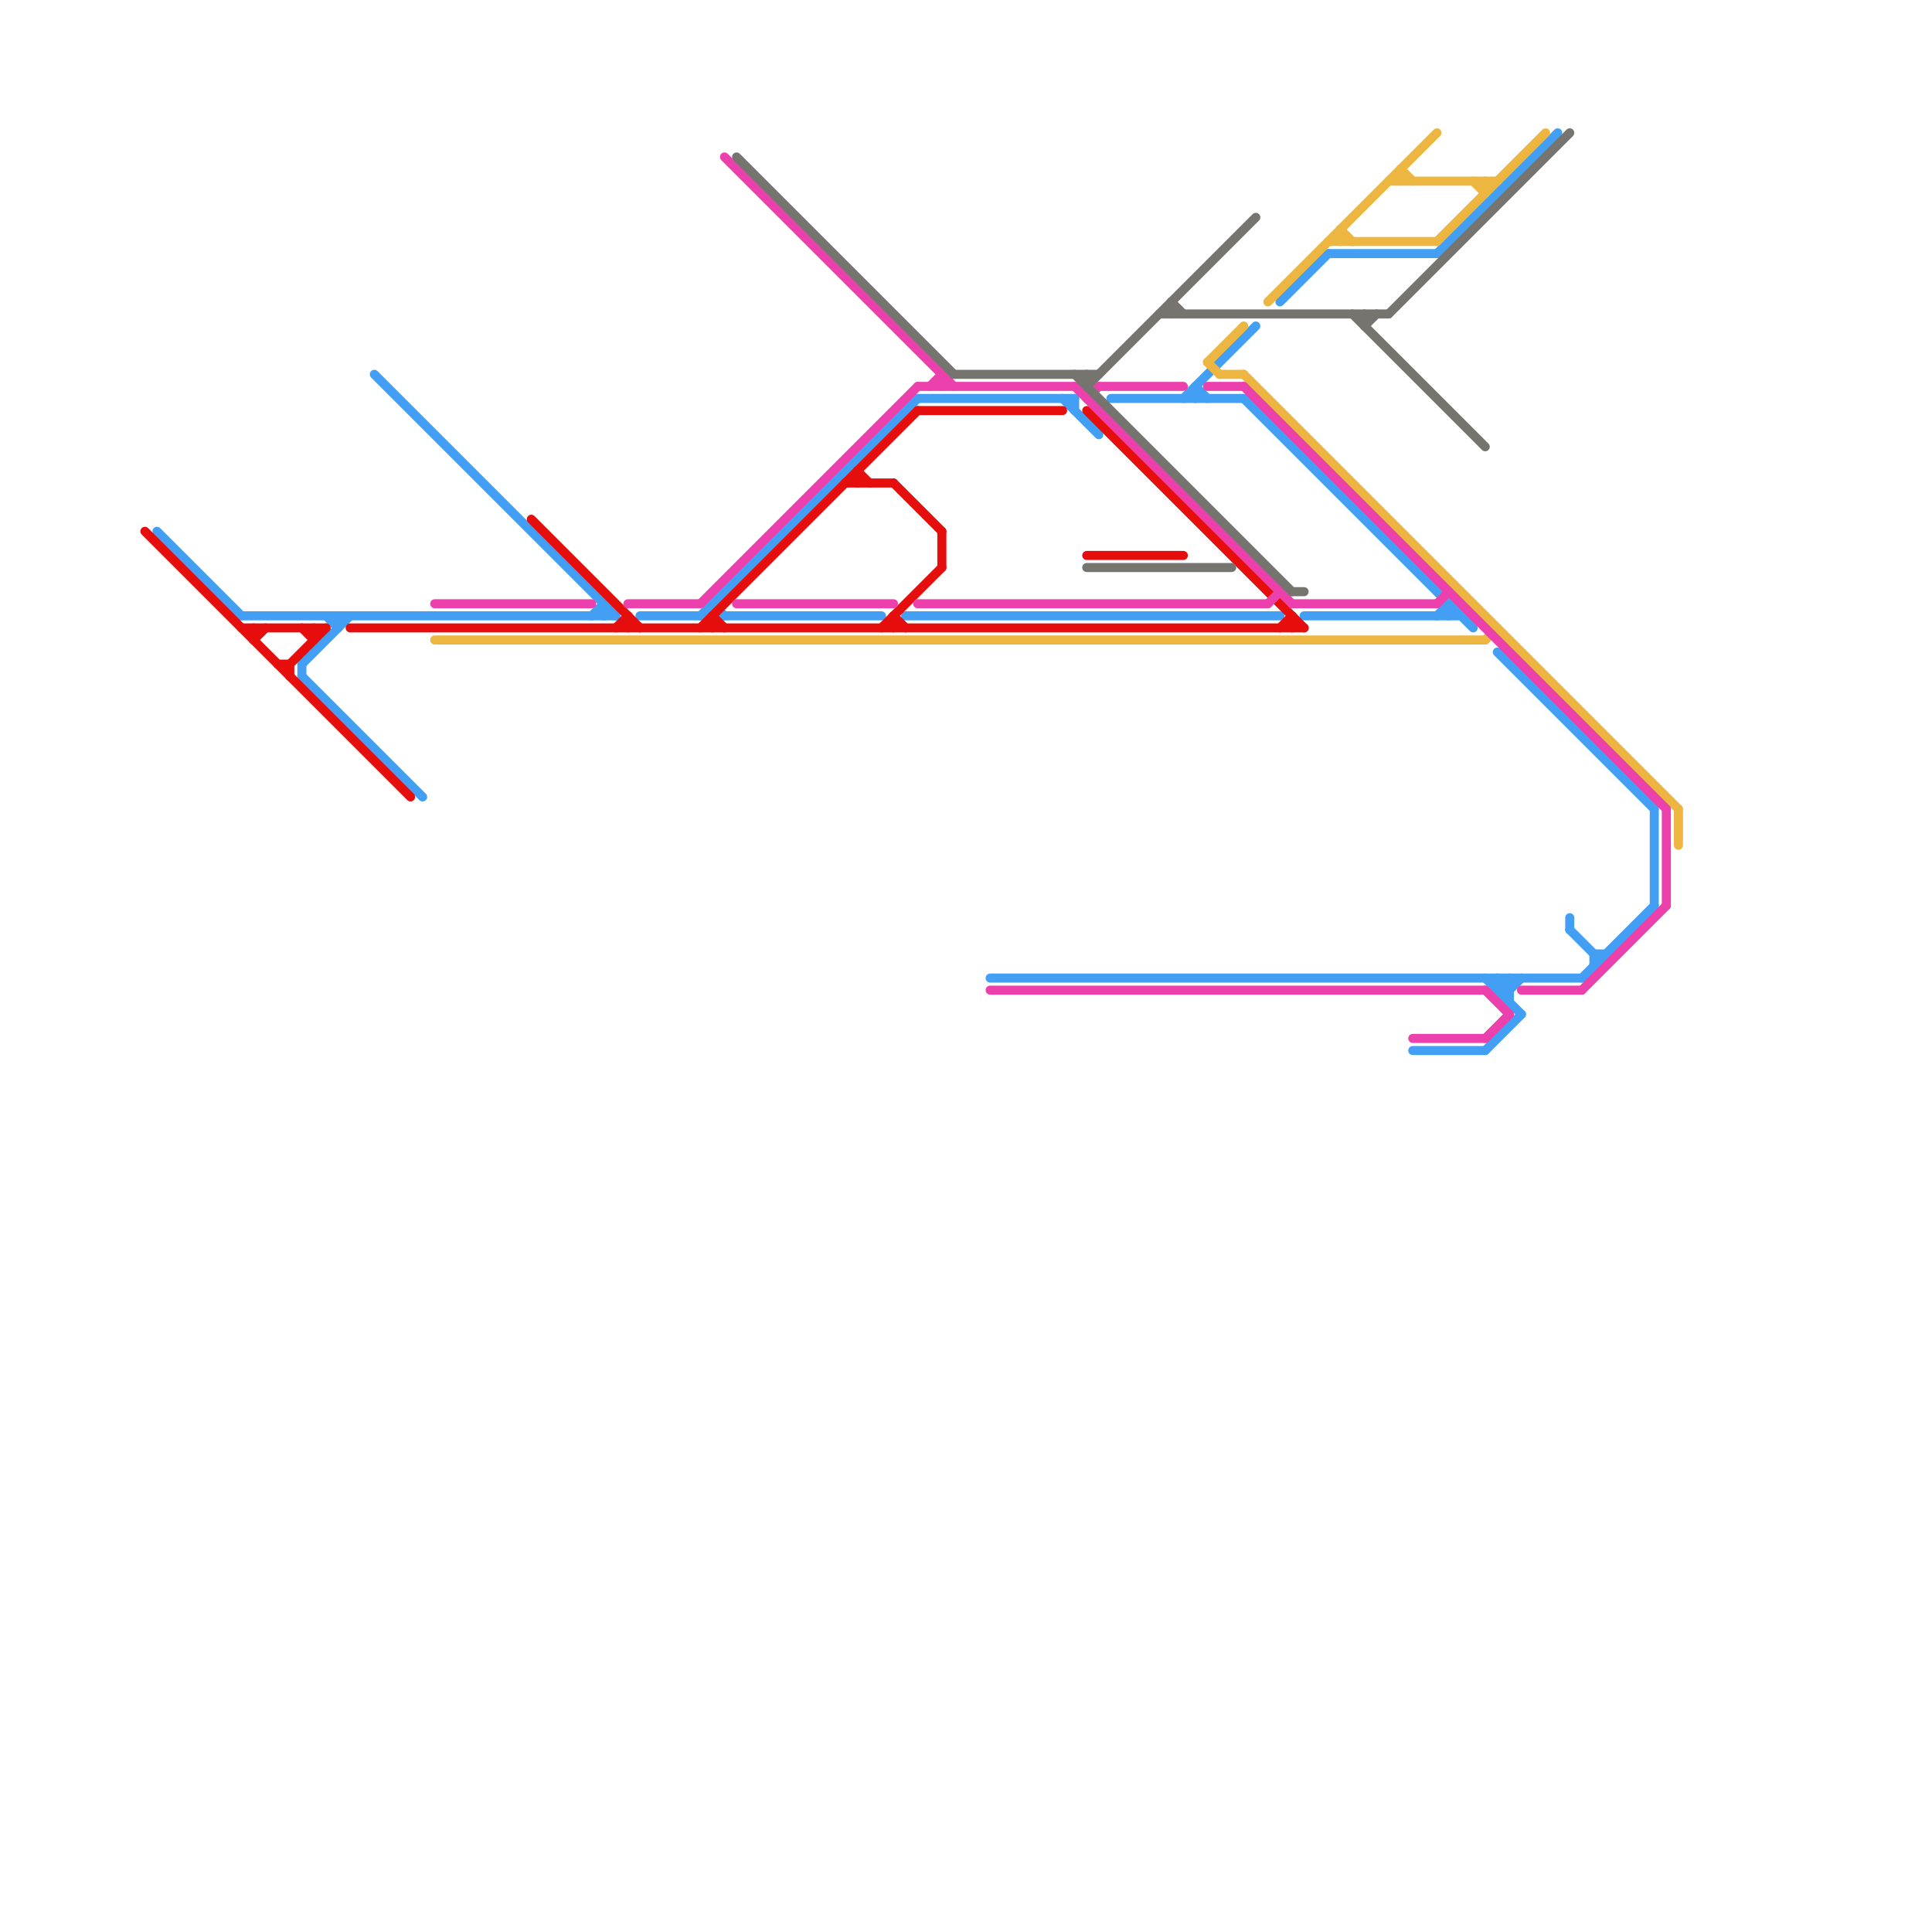 
<svg version="1.1" xmlns="http://www.w3.org/2000/svg" viewBox="0 0 160 160">
<style>text { font: 1px Helvetica; font-weight: 600; white-space: pre; dominant-baseline: central; } line { stroke-width: 0.75; fill: none; stroke-linecap: round; stroke-linejoin: round; } .c0 { stroke: #439ff4 } .c1 { stroke: #e60d0d } .c2 { stroke: #ecb641 } .c3 { stroke: #ec41ad } .c4 { stroke: #76746f } .w2 { stroke-width: .75; }</style><defs><g id="clg-e60d0d"><circle r="0.6" fill="#e60d0d"/><circle r="0.3" fill="#fff"/></g><g id="clg-439ff4"><circle r="0.6" fill="#439ff4"/><circle r="0.3" fill="#fff"/></g><g id="clg-ec41ad"><circle r="0.6" fill="#ec41ad"/><circle r="0.3" fill="#fff"/></g><g id="clg-ecb641"><circle r="0.6" fill="#ecb641"/><circle r="0.3" fill="#fff"/></g><g id="clg-76746f"><circle r="0.6" fill="#76746f"/><circle r="0.3" fill="#fff"/></g></defs><line class="c0 " x1="50" y1="50" x2="50" y2="51"/><line class="c0 " x1="119" y1="21" x2="129" y2="11"/><line class="c0 " x1="110" y1="21" x2="119" y2="21"/><line class="c0 " x1="130" y1="76" x2="130" y2="77"/><line class="c0 " x1="82" y1="81" x2="131" y2="81"/><line class="c0 " x1="60" y1="51" x2="73" y2="51"/><line class="c0 " x1="124" y1="82" x2="125" y2="81"/><line class="c0 " x1="137" y1="67" x2="137" y2="75"/><line class="c0 " x1="103" y1="33" x2="122" y2="52"/><line class="c0 " x1="25" y1="55" x2="29" y2="51"/><line class="c0 " x1="124" y1="81" x2="125" y2="82"/><line class="c0 " x1="13" y1="44" x2="20" y2="51"/><line class="c0 " x1="92" y1="33" x2="103" y2="33"/><line class="c0 " x1="132" y1="79" x2="132" y2="80"/><line class="c0 " x1="132" y1="79" x2="133" y2="79"/><line class="c0 " x1="125" y1="81" x2="125" y2="83"/><line class="c0 " x1="25" y1="56" x2="35" y2="66"/><line class="c0 " x1="53" y1="51" x2="58" y2="51"/><line class="c0 " x1="25" y1="55" x2="25" y2="56"/><line class="c0 " x1="123" y1="81" x2="126" y2="84"/><line class="c0 " x1="108" y1="51" x2="121" y2="51"/><line class="c0 " x1="120" y1="50" x2="120" y2="51"/><line class="c0 " x1="117" y1="87" x2="123" y2="87"/><line class="c0 " x1="27" y1="51" x2="28" y2="52"/><line class="c0 " x1="58" y1="51" x2="76" y2="33"/><line class="c0 " x1="28" y1="51" x2="28" y2="52"/><line class="c0 " x1="130" y1="77" x2="132" y2="79"/><line class="c0 " x1="75" y1="51" x2="106" y2="51"/><line class="c0 " x1="99" y1="32" x2="100" y2="33"/><line class="c0 " x1="98" y1="33" x2="104" y2="27"/><line class="c0 " x1="131" y1="81" x2="137" y2="75"/><line class="c0 " x1="124" y1="81" x2="124" y2="82"/><line class="c0 " x1="59" y1="50" x2="60" y2="51"/><line class="c0 " x1="49" y1="51" x2="50" y2="50"/><line class="c0 " x1="124" y1="54" x2="137" y2="67"/><line class="c0 " x1="106" y1="25" x2="110" y2="21"/><line class="c0 " x1="124" y1="82" x2="125" y2="82"/><line class="c0 " x1="123" y1="87" x2="126" y2="84"/><line class="c0 " x1="99" y1="32" x2="99" y2="33"/><line class="c0 " x1="119" y1="51" x2="120" y2="50"/><line class="c0 " x1="76" y1="33" x2="89" y2="33"/><line class="c0 " x1="20" y1="51" x2="51" y2="51"/><line class="c0 " x1="89" y1="33" x2="89" y2="34"/><line class="c0 " x1="125" y1="82" x2="126" y2="81"/><line class="c0 " x1="31" y1="31" x2="51" y2="51"/><line class="c0 " x1="88" y1="33" x2="91" y2="36"/><line class="c1 " x1="74" y1="51" x2="74" y2="52"/><line class="c1 " x1="25" y1="52" x2="26" y2="53"/><line class="c1 " x1="71" y1="39" x2="71" y2="40"/><line class="c1 " x1="90" y1="34" x2="108" y2="52"/><line class="c1 " x1="70" y1="40" x2="74" y2="40"/><line class="c1 " x1="29" y1="52" x2="108" y2="52"/><line class="c1 " x1="74" y1="51" x2="75" y2="52"/><line class="c1 " x1="21" y1="53" x2="22" y2="52"/><line class="c1 " x1="74" y1="40" x2="78" y2="44"/><line class="c1 " x1="24" y1="55" x2="27" y2="52"/><line class="c1 " x1="26" y1="52" x2="26" y2="53"/><line class="c1 " x1="52" y1="51" x2="52" y2="52"/><line class="c1 " x1="73" y1="52" x2="78" y2="47"/><line class="c1 " x1="59" y1="51" x2="59" y2="52"/><line class="c1 " x1="107" y1="51" x2="107" y2="52"/><line class="c1 " x1="20" y1="52" x2="27" y2="52"/><line class="c1 " x1="24" y1="55" x2="24" y2="56"/><line class="c1 " x1="51" y1="52" x2="52" y2="51"/><line class="c1 " x1="23" y1="55" x2="24" y2="55"/><line class="c1 " x1="12" y1="44" x2="34" y2="66"/><line class="c1 " x1="90" y1="46" x2="98" y2="46"/><line class="c1 " x1="71" y1="39" x2="72" y2="40"/><line class="c1 " x1="21" y1="52" x2="21" y2="53"/><line class="c1 " x1="106" y1="52" x2="107" y2="51"/><line class="c1 " x1="78" y1="44" x2="78" y2="47"/><line class="c1 " x1="44" y1="43" x2="53" y2="52"/><line class="c1 " x1="58" y1="52" x2="76" y2="34"/><line class="c1 " x1="59" y1="51" x2="60" y2="52"/><line class="c1 " x1="76" y1="34" x2="88" y2="34"/><line class="c2 " x1="122" y1="15" x2="123" y2="16"/><line class="c2 " x1="139" y1="67" x2="139" y2="70"/><line class="c2 " x1="111" y1="19" x2="111" y2="20"/><line class="c2 " x1="110" y1="20" x2="119" y2="20"/><line class="c2 " x1="100" y1="30" x2="103" y2="27"/><line class="c2 " x1="103" y1="31" x2="139" y2="67"/><line class="c2 " x1="111" y1="19" x2="112" y2="20"/><line class="c2 " x1="116" y1="14" x2="117" y2="15"/><line class="c2 " x1="115" y1="15" x2="124" y2="15"/><line class="c2 " x1="101" y1="31" x2="103" y2="31"/><line class="c2 " x1="116" y1="14" x2="116" y2="15"/><line class="c2 " x1="105" y1="25" x2="119" y2="11"/><line class="c2 " x1="123" y1="15" x2="123" y2="16"/><line class="c2 " x1="123" y1="53" x2="124" y2="52"/><line class="c2 " x1="36" y1="53" x2="123" y2="53"/><line class="c2 " x1="100" y1="30" x2="101" y2="31"/><line class="c2 " x1="119" y1="20" x2="128" y2="11"/><line class="c3 " x1="76" y1="32" x2="89" y2="32"/><line class="c3 " x1="138" y1="67" x2="138" y2="75"/><line class="c3 " x1="77" y1="32" x2="78" y2="31"/><line class="c3 " x1="103" y1="32" x2="138" y2="67"/><line class="c3 " x1="126" y1="82" x2="131" y2="82"/><line class="c3 " x1="82" y1="82" x2="123" y2="82"/><line class="c3 " x1="107" y1="50" x2="119" y2="50"/><line class="c3 " x1="105" y1="50" x2="106" y2="49"/><line class="c3 " x1="90" y1="33" x2="91" y2="32"/><line class="c3 " x1="76" y1="50" x2="105" y2="50"/><line class="c3 " x1="78" y1="31" x2="78" y2="32"/><line class="c3 " x1="119" y1="50" x2="120" y2="49"/><line class="c3 " x1="61" y1="50" x2="74" y2="50"/><line class="c3 " x1="117" y1="86" x2="123" y2="86"/><line class="c3 " x1="100" y1="32" x2="103" y2="32"/><line class="c3 " x1="60" y1="13" x2="79" y2="32"/><line class="c3 " x1="36" y1="50" x2="49" y2="50"/><line class="c3 " x1="123" y1="86" x2="125" y2="84"/><line class="c3 " x1="89" y1="32" x2="107" y2="50"/><line class="c3 " x1="52" y1="50" x2="58" y2="50"/><line class="c3 " x1="131" y1="82" x2="138" y2="75"/><line class="c3 " x1="58" y1="50" x2="76" y2="32"/><line class="c3 " x1="91" y1="32" x2="98" y2="32"/><line class="c3 " x1="123" y1="82" x2="125" y2="84"/><line class="c4 " x1="113" y1="27" x2="114" y2="26"/><line class="c4 " x1="107" y1="49" x2="108" y2="49"/><line class="c4 " x1="113" y1="26" x2="113" y2="27"/><line class="c4 " x1="96" y1="26" x2="115" y2="26"/><line class="c4 " x1="79" y1="31" x2="91" y2="31"/><line class="c4 " x1="115" y1="26" x2="130" y2="11"/><line class="c4 " x1="89" y1="31" x2="107" y2="49"/><line class="c4 " x1="97" y1="25" x2="98" y2="26"/><line class="c4 " x1="112" y1="26" x2="123" y2="37"/><line class="c4 " x1="90" y1="31" x2="90" y2="32"/><line class="c4 " x1="61" y1="13" x2="79" y2="31"/><line class="c4 " x1="97" y1="25" x2="97" y2="26"/><line class="c4 " x1="90" y1="47" x2="102" y2="47"/><line class="c4 " x1="90" y1="32" x2="104" y2="18"/>
</svg>
